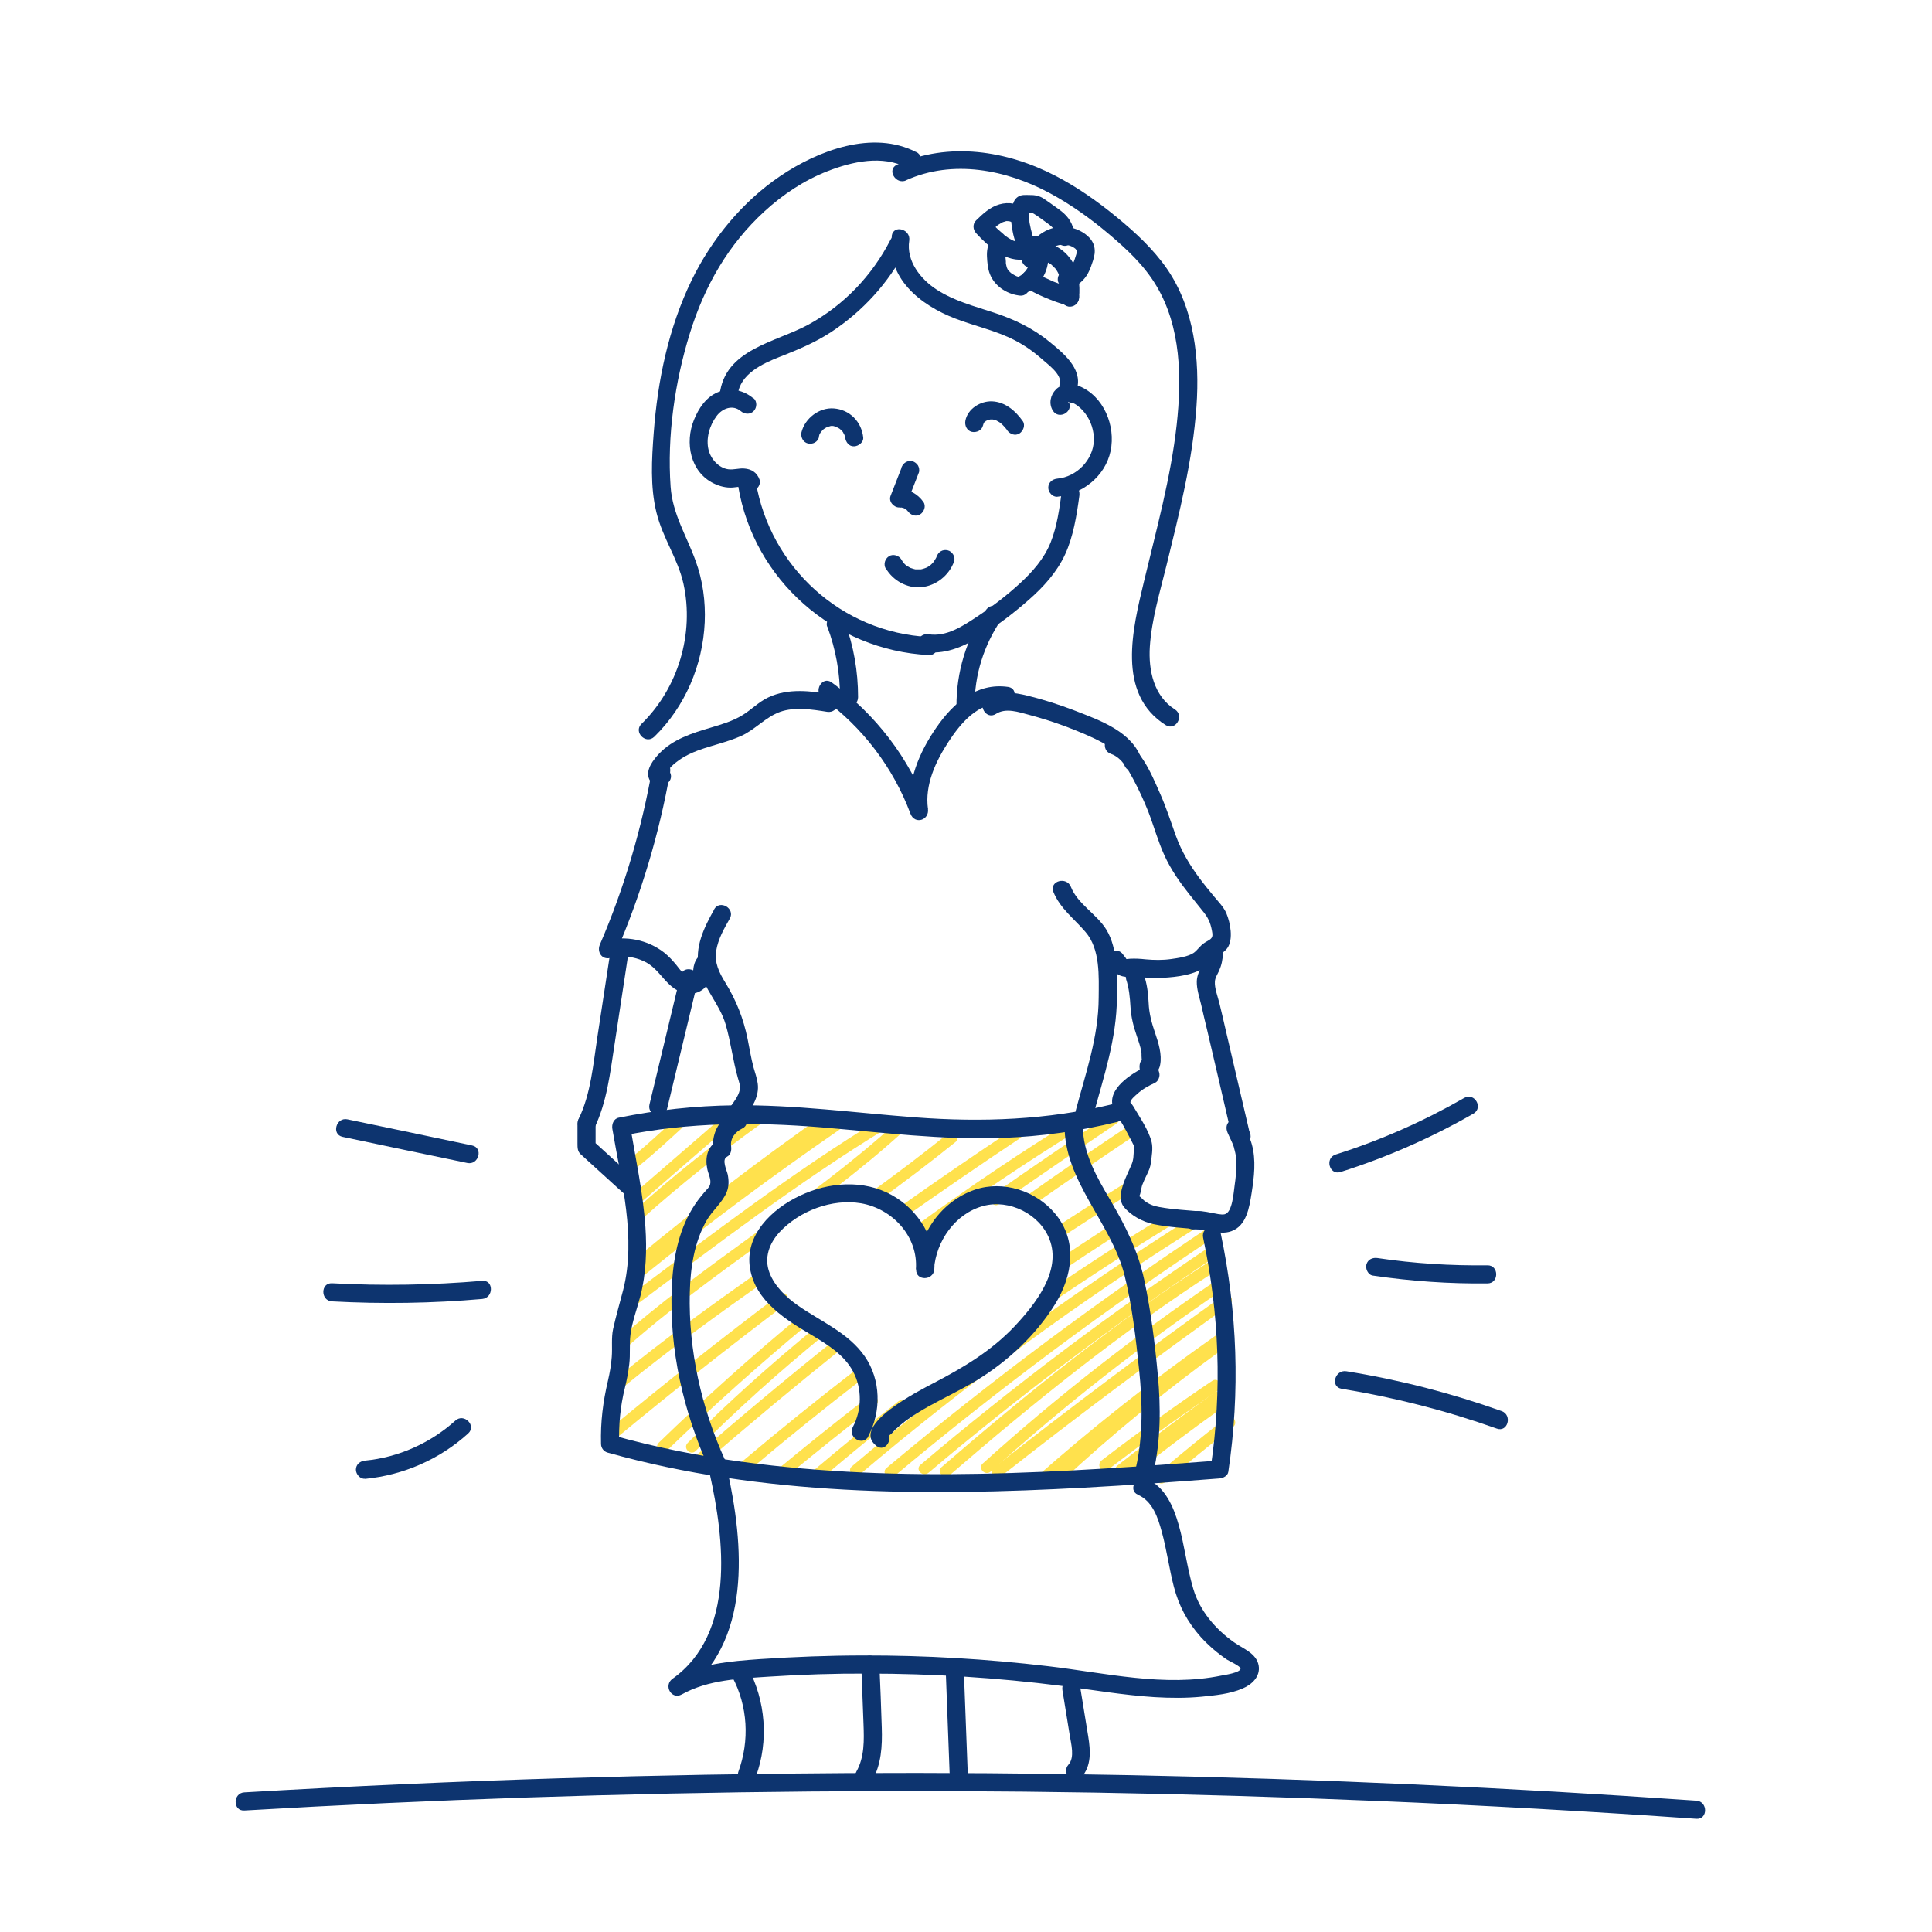 <?xml version="1.0" encoding="UTF-8"?>
<svg xmlns="http://www.w3.org/2000/svg" viewBox="0 0 128 128">
  <defs>
    <style>
      .cls-1 {
        fill: #ffe14d;
      }

      .cls-2 {
        fill: #0d346f;
      }
    </style>
  </defs>
  <g id="highlight">
    <path class="cls-1" d="M41.15,78.12c1.43-.98,2.7-2.17,3.98-3.34,.36-.33-.17-.85-.53-.53-1.23,1.12-2.45,2.28-3.82,3.22-.4,.27-.02,.92,.38,.65h0Z"></path>
    <path class="cls-1" d="M42.48,79.65c2.09-1.81,4.17-3.62,6.26-5.42,.37-.32-.17-.85-.53-.53-2.09,1.81-4.17,3.62-6.26,5.42-.37,.32,.17,.85,.53,.53h0Z"></path>
    <path class="cls-1" d="M42.58,80.72c2.53-2.26,5.18-4.37,7.94-6.34,.39-.28,.02-.93-.38-.65-2.81,2-5.52,4.16-8.09,6.46-.36,.32,.17,.85,.53,.53h0Z"></path>
    <path class="cls-1" d="M42.56,84c4.05-3.37,8.23-6.57,12.54-9.59,.39-.27,.02-.93-.38-.65-4.37,3.06-8.6,6.3-12.7,9.7-.37,.31,.16,.84,.53,.53h0Z"></path>
    <path class="cls-1" d="M42.69,84.48c4.18-3.38,8.5-6.59,12.93-9.64,.4-.27,.02-.92-.38-.65-4.49,3.08-8.85,6.34-13.08,9.75-.38,.3,.16,.83,.53,.53h0Z"></path>
    <path class="cls-1" d="M41.31,89.45c5.86-5.24,12.73-9.2,18.54-14.49,.36-.33-.17-.85-.53-.53-5.82,5.29-12.69,9.25-18.54,14.49-.36,.32,.17,.85,.53,.53h0Z"></path>
    <path class="cls-1" d="M58.1,79.63c1.77-1.29,3.52-2.61,5.23-3.99,.16-.13,.13-.4,0-.53-.15-.16-.37-.13-.53,0-1.66,1.34-3.36,2.62-5.08,3.87-.39,.28-.01,.93,.38,.65h0Z"></path>
    <path class="cls-1" d="M41.42,91.8c2.99-2.44,6.12-4.7,9.27-6.92,.39-.28,.02-.93-.38-.65-3.21,2.26-6.39,4.56-9.42,7.04-.37,.31,.16,.83,.53,.53h0Z"></path>
    <path class="cls-1" d="M59.99,80.61c2.5-1.76,5.02-3.49,7.56-5.18,.4-.27,.03-.92-.38-.65-2.55,1.69-5.07,3.42-7.56,5.18-.39,.28-.02,.93,.38,.65h0Z"></path>
    <path class="cls-1" d="M40.84,95.27c3.67-3.04,7.42-6,11.22-8.87,.38-.29,0-.94-.38-.65-3.86,2.91-7.65,5.91-11.37,8.99-.37,.31,.16,.84,.53,.53h0Z"></path>
    <path class="cls-1" d="M42.06,86.52c5.44-4.07,10.84-8.21,16.65-11.75,.41-.25,.04-.9-.38-.65-5.81,3.54-11.21,7.68-16.65,11.75-.38,.29,0,.94,.38,.65h0Z"></path>
    <path class="cls-1" d="M66.18,79.78c2.58-1.8,5.18-3.58,7.79-5.34,.4-.27,.02-.92-.38-.65-2.61,1.77-5.21,3.54-7.79,5.34-.39,.27-.02,.93,.38,.65h0Z"></path>
    <path class="cls-1" d="M46.09,96.13c2.68-2.7,5.52-5.23,8.46-7.64,.37-.31-.16-.83-.53-.53-2.94,2.41-5.78,4.94-8.46,7.64-.34,.34,.19,.87,.53,.53h0Z"></path>
    <path class="cls-1" d="M61.15,81.8c3.41-2.49,6.91-4.84,10.5-7.06,.41-.25,.03-.9-.38-.65-3.59,2.22-7.09,4.57-10.5,7.06-.39,.28-.01,.93,.38,.65h0Z"></path>
    <path class="cls-1" d="M44.18,96.11c2.99-2.9,6.1-5.68,9.3-8.34,.37-.31-.16-.84-.53-.53-3.21,2.66-6.31,5.44-9.3,8.34-.35,.34,.18,.87,.53,.53h0Z"></path>
    <path class="cls-1" d="M68.29,79.95c2.33-1.64,4.68-3.25,7.05-4.83,.4-.27,.03-.92-.38-.65-2.38,1.57-4.73,3.18-7.05,4.83-.39,.28-.02,.93,.38,.65h0Z"></path>
    <path class="cls-1" d="M46.67,96.94c2.98-2.59,6.01-5.11,9.09-7.58,.38-.3-.16-.83-.53-.53-3.08,2.46-6.11,4.99-9.09,7.58-.36,.32,.17,.85,.53,.53h0Z"></path>
    <path class="cls-1" d="M70.18,82.07c1.51-.99,3.04-1.97,4.57-2.93,.41-.25,.03-.9-.38-.65-1.54,.96-3.06,1.93-4.57,2.93-.4,.26-.03,.91,.38,.65h0Z"></path>
    <path class="cls-1" d="M49.7,97.36c2.45-2.07,4.95-4.08,7.49-6.04,.38-.29,0-.94-.38-.65-2.59,2-5.14,4.05-7.64,6.16-.37,.31,.16,.84,.53,.53h0Z"></path>
    <path class="cls-1" d="M70.32,84.22c1.1-.74,2.21-1.47,3.32-2.19,.4-.26,.03-.91-.38-.65-1.11,.72-2.22,1.45-3.32,2.19-.17,.11-.24,.33-.13,.51,.1,.17,.34,.25,.51,.13h0Z"></path>
    <path class="cls-1" d="M51.84,98.05c2.04-1.69,4.11-3.35,6.21-4.97,.16-.12,.13-.4,0-.53-.16-.16-.37-.12-.53,0-2.1,1.62-4.17,3.28-6.21,4.97-.37,.31,.16,.84,.53,.53h0Z"></path>
    <path class="cls-1" d="M69.48,86.44c2.73-1.87,5.5-3.66,8.32-5.39,.41-.25,.03-.9-.38-.65-2.82,1.72-5.6,3.52-8.32,5.39-.4,.27-.02,.92,.38,.65h0Z"></path>
    <path class="cls-1" d="M54.59,97.82c1.79-1.52,3.6-3,5.45-4.44,.16-.13,.13-.4,0-.53-.16-.16-.37-.12-.53,0-1.84,1.45-3.66,2.93-5.45,4.44-.37,.31,.16,.84,.53,.53h0Z"></path>
    <path class="cls-1" d="M56.97,97.68c7.09-6.01,14.59-11.5,22.46-16.44,.41-.26,.03-.91-.38-.65-7.92,4.98-15.47,10.51-22.61,16.56-.37,.31,.16,.84,.53,.53h0Z"></path>
    <path class="cls-1" d="M59.26,97.79c6.86-5.74,14.05-11.1,21.51-16.03,.4-.26,.03-.91-.38-.65-7.52,4.97-14.75,10.37-21.66,16.15-.37,.31,.16,.84,.53,.53h0Z"></path>
    <path class="cls-1" d="M61.51,97.58c6.08-5.14,12.44-9.94,19.06-14.36,.4-.27,.02-.92-.38-.65-6.67,4.46-13.08,9.29-19.21,14.48-.37,.31,.16,.84,.53,.53h0Z"></path>
    <path class="cls-1" d="M65.65,97.49c4.83-4.35,9.95-8.37,15.33-12.02,.4-.27,.02-.92-.38-.65-5.43,3.69-10.61,7.74-15.49,12.14-.36,.32,.17,.85,.53,.53h0Z"></path>
    <path class="cls-1" d="M66.37,97.77c4.94-3.88,9.97-7.65,15.08-11.31,.39-.28,.02-.93-.38-.65-5.16,3.69-10.24,7.51-15.23,11.43-.38,.3,.15,.83,.53,.53h0Z"></path>
    <path class="cls-1" d="M69.02,98.55c3.79-3.36,7.76-6.5,11.91-9.42,.39-.28,.02-.93-.38-.65-4.2,2.95-8.22,6.13-12.06,9.53-.36,.32,.17,.85,.53,.53h0Z"></path>
    <path class="cls-1" d="M70.37,98.1c3.34-3.09,6.86-5.98,10.55-8.65,.39-.28,.01-.93-.38-.65-3.74,2.71-7.31,5.63-10.7,8.77-.35,.33,.18,.86,.53,.53h0Z"></path>
    <path class="cls-1" d="M73.37,97.4c2.39-1.83,4.83-3.59,7.33-5.27,.4-.27,.02-.92-.38-.65-2.5,1.68-4.94,3.44-7.33,5.27-.38,.29,0,.94,.38,.65h0Z"></path>
    <path class="cls-1" d="M74.56,97.64c2.05-1.63,4.15-3.2,6.28-4.73,.39-.28,.01-.93-.38-.65-2.18,1.56-4.32,3.18-6.43,4.84-.38,.3,.16,.83,.53,.53h0Z"></path>
    <path class="cls-1" d="M75.02,97.75c2-1.59,4.05-3.13,6.14-4.61,.39-.28,.02-.93-.38-.65-2.14,1.51-4.24,3.09-6.29,4.72-.38,.3,.16,.83,.53,.53h0Z"></path>
    <path class="cls-1" d="M62.91,97.74c5.57-4.81,11.3-9.44,17.49-13.44,.4-.26,.03-.91-.38-.65-6.24,4.03-12.03,8.7-17.64,13.55-.37,.32,.17,.84,.53,.53h0Z"></path>
    <path class="cls-1" d="M77.2,98.19c1.48-1.26,2.99-2.49,4.53-3.69,.16-.12,.13-.4,0-.53-.16-.16-.37-.12-.53,0-1.54,1.2-3.05,2.43-4.53,3.69-.37,.31,.16,.84,.53,.53h0Z"></path>
  </g>
  <g id="outline">
    <g>
      <path class="cls-2" d="M16.19,119.95c12.5-.73,25.02-1.15,37.54-1.26,12.52-.11,25.04,.1,37.55,.63,7.04,.29,14.08,.69,21.11,1.18,.77,.05,.77-1.15,0-1.2-12.49-.87-25-1.44-37.52-1.69s-25.04-.18-37.56,.2c-7.04,.21-14.09,.53-21.12,.94-.77,.04-.77,1.25,0,1.2h0Z"></path>
      <path class="cls-2" d="M49.92,26.4c-.65-.56-1.55-.75-2.35-.42s-1.28,1.07-1.59,1.83c-.62,1.51-.26,3.46,1.31,4.22,.39,.19,.82,.3,1.25,.27,.18-.01,.36-.05,.55-.06,.03,0,.07,0,.1,0,.01,0,.13,0,.08,0-.06,0,.07,.05,.02,0-.07-.06-.08,0-.13-.15,.11,.3,.41,.51,.74,.42,.29-.08,.53-.43,.42-.74-.17-.47-.54-.7-1.02-.73-.35-.03-.7,.1-1.05,.05-.61-.08-1.14-.65-1.3-1.26-.2-.77,.06-1.65,.53-2.27,.38-.51,1.07-.77,1.6-.32,.25,.21,.61,.24,.85,0,.22-.22,.25-.64,0-.85h0Z"></path>
      <path class="cls-2" d="M48.91,32.22c1.03,6.21,6.35,10.86,12.62,11.18,.77,.04,.77-1.16,0-1.2-5.77-.29-10.52-4.63-11.46-10.3-.13-.76-1.28-.44-1.16,.32h0Z"></path>
      <path class="cls-2" d="M61.2,43.18c1.33,.21,2.53-.28,3.65-.97s2.28-1.56,3.31-2.47c.97-.85,1.87-1.84,2.41-3.02s.76-2.55,.94-3.87c.04-.32-.08-.64-.42-.74-.28-.08-.69,.1-.74,.42-.16,1.15-.31,2.32-.74,3.4s-1.2,1.95-2.05,2.73-1.81,1.52-2.79,2.17-2.07,1.38-3.25,1.19c-.76-.12-1.08,1.04-.32,1.16h0Z"></path>
      <path class="cls-2" d="M70.04,32.91c1.66-.15,3.19-1.36,3.54-3.03s-.46-3.64-2.08-4.3c-.51-.21-1.13-.19-1.54,.22-.37,.37-.49,.94-.21,1.4,.4,.66,1.43,.06,1.04-.61,.19,.32-.16,0,.03,.06,.1,.03,.23,.03,.35,.09,.28,.15,.53,.39,.72,.64,.39,.51,.6,1.16,.58,1.81-.04,1.28-1.15,2.41-2.42,2.52-.32,.03-.6,.25-.6,.6,0,.3,.28,.63,.6,.6h0Z"></path>
      <path class="cls-2" d="M54.25,28.95s.02-.08,.03-.12c0-.02,.01-.04,.02-.06,.02-.04,0-.03-.02,.05-.01-.03,.1-.17,.11-.2,.06-.09,.03,0,0,0,.01,0,.07-.08,.08-.09,.03-.03,.06-.06,.09-.09,.08-.08-.07,.04,0,0,.06-.04,.13-.09,.19-.12,.02,0,.04-.02,.06-.03,.04-.02,.02-.01-.05,.02,.02-.02,.09-.03,.12-.04,.03,0,.18-.06,.2-.05-.09,.01-.1,.01-.04,0h.04s.08,0,.12,0c.11,0-.09-.02-.02,0,.04,0,.08,.02,.12,.03,.03,0,.06,.02,.1,.03,.02,0,.04,.01,.06,.02,.04,.02,.03,0-.05-.02,.04,.04,.14,.07,.19,.11,.02,.01,.03,.02,.05,.03-.06-.05-.08-.06-.04-.03,.03,.02,.05,.04,.08,.07,.03,.03,.06,.06,.09,.09,.01,.01,.03,.03,.04,.05,.03,.03,.02,.02-.03-.04,.05,.03,.08,.12,.11,.17,0,.01,.06,.09,.06,.11-.03-.08-.04-.09-.02-.05,0,.02,.01,.04,.02,.06,.01,.04,.02,.08,.03,.12s.03,.17,0,0c.04,.31,.25,.62,.6,.6,.29-.01,.64-.27,.6-.6-.06-.5-.26-.95-.62-1.31s-.82-.56-1.32-.6c-.97-.08-1.92,.65-2.15,1.58-.07,.3,.1,.66,.42,.74s.66-.09,.74-.42h0Z"></path>
      <path class="cls-2" d="M65.13,28.19c0-.05,.04-.12,.05-.17-.04,.08-.05,.11-.03,.07,0-.02,.02-.03,.02-.05,0-.01,.04-.04,.04-.06-.06,.07-.07,.09-.04,.05,.01-.01,.02-.03,.03-.04,.02-.02,.04-.04,.06-.06,.06-.05,.06,0-.03,.02,.02,0,.05-.04,.07-.05,.03-.02,.05-.03,.08-.04,.02-.01,.12-.05,.03-.02s0,0,.03,0c.03,0,.06-.02,.09-.03s.06-.01,.09-.02c.12-.03-.14,0-.02,0,.06,0,.12,0,.18,0,.11,0-.11-.02-.03,0,.03,0,.07,.01,.1,.02,.04,.01,.17,.03,.19,.06-.02-.03-.11-.05-.01,0,.03,.02,.06,.03,.09,.05,.06,.03,.12,.07,.17,.11,.12,.08-.1-.08,0,0,.02,.02,.04,.04,.06,.05,.06,.05,.11,.11,.16,.16,.05,.05,.09,.1,.14,.16,.05,.07,.05,.03,0,0,.03,.02,.05,.07,.07,.1,.18,.26,.53,.4,.82,.22,.25-.16,.41-.55,.22-.82-.48-.68-1.16-1.27-2.03-1.31-.77-.03-1.62,.49-1.77,1.28-.06,.31,.09,.66,.42,.74,.3,.07,.68-.09,.74-.42h0Z"></path>
      <path class="cls-2" d="M58.68,37.64c.47,.82,1.43,1.36,2.38,1.26s1.81-.76,2.15-1.7c.11-.3-.12-.67-.42-.74-.34-.08-.62,.1-.74,.42-.05,.15,.04-.06,0,.02-.02,.04-.04,.07-.06,.11-.04,.07-.09,.14-.13,.21,.03-.04,.04-.05,0,0-.03,.03-.05,.06-.08,.09s-.06,.06-.09,.09c-.01,.01-.12,.1-.05,.05s-.06,.04-.06,.04c-.03,.02-.06,.04-.08,.05-.04,.03-.09,.05-.13,.07-.06,.03-.04,.02,0,0-.08,.03-.15,.06-.23,.08-.04,.01-.08,.02-.12,.03-.08,.02,.14,0-.01,0-.08,0-.15,0-.23,0-.04,0-.08,0-.13,0,.08,0,.05,0-.01,0-.08-.02-.16-.04-.24-.07-.03,0-.13-.06-.02,0-.03-.01-.06-.03-.09-.04-.08-.04-.14-.09-.22-.13-.09-.06,.03,.03-.02-.01-.03-.03-.06-.05-.09-.08-.06-.05-.1-.11-.15-.17-.04-.05,.04,.07-.01-.02-.03-.04-.05-.09-.08-.13-.16-.27-.55-.39-.82-.22s-.38,.53-.22,.82h0Z"></path>
      <path class="cls-2" d="M59.73,30.99l-.73,1.87c-.14,.37,.22,.77,.58,.76,.03,0,.12,.02,.15,0-.1-.02-.12-.02-.05,0,.02,0,.05,0,.07,.01,.05,.01,.09,.03,.14,.04,.11,.03-.13-.06,0,0,.04,.02,.07,.04,.11,.06,.02,.01,.04,.03,.06,.04-.07-.06-.08-.07-.04-.03,.04,.03,.07,.07,.1,.1,.02,.02,.03,.04,.05,.05-.06-.07-.07-.09-.03-.03,.18,.26,.53,.4,.82,.22,.26-.16,.41-.55,.22-.82-.37-.53-.95-.86-1.61-.85l.58,.76,.73-1.87c.05-.14,.01-.34-.06-.46s-.22-.24-.36-.28c-.34-.08-.62,.11-.74,.42h0Z"></path>
      <path class="cls-2" d="M58.98,15.92c-1.21,2.35-3.08,4.3-5.39,5.57-2.18,1.2-5.58,1.63-5.91,4.66-.09,.77,1.12,.76,1.2,0,.15-1.37,1.64-2.06,2.76-2.5,1.2-.47,2.36-.95,3.44-1.66,2.08-1.37,3.8-3.26,4.94-5.47,.35-.69-.68-1.29-1.04-.61h0Z"></path>
      <path class="cls-2" d="M59.09,15.62c-.42,2.78,1.88,4.6,4.21,5.49,1.3,.5,2.68,.79,3.92,1.43,.66,.34,1.26,.76,1.82,1.26,.37,.33,1.32,1.01,1.17,1.58-.19,.75,.97,1.07,1.16,.32,.33-1.31-.96-2.34-1.86-3.07-1.1-.9-2.33-1.48-3.67-1.92s-2.62-.77-3.78-1.52c-1.07-.69-2.03-1.9-1.82-3.25,.11-.76-1.04-1.08-1.16-.32h0Z"></path>
      <path class="cls-2" d="M60.71,10.08c-2.89-1.49-6.51-.11-9.01,1.58s-4.54,4.16-5.88,6.91c-1.53,3.16-2.25,6.63-2.51,10.11-.13,1.74-.24,3.56,.18,5.27s1.42,3.06,1.79,4.72c.73,3.31-.35,6.92-2.78,9.29-.55,.54,.29,1.39,.85,.85,2.04-1.99,3.21-4.74,3.34-7.58,.06-1.38-.13-2.79-.61-4.09-.6-1.66-1.52-3.08-1.65-4.89-.24-3.35,.28-6.95,1.27-10.15s2.57-5.91,4.94-8.09c1.22-1.12,2.64-2.07,4.19-2.67,1.64-.64,3.62-1.08,5.27-.23,.69,.35,1.29-.68,.61-1.04h0Z"></path>
      <path class="cls-2" d="M60.04,11.94c3.08-1.39,6.62-.7,9.5,.85,1.41,.76,2.71,1.69,3.93,2.72s2.34,2.08,3.14,3.42c1.64,2.74,1.69,6.11,1.35,9.2-.39,3.53-1.35,6.96-2.17,10.4-.74,3.1-1.85,7.43,1.44,9.51,.66,.41,1.26-.62,.61-1.04-1.41-.89-1.76-2.61-1.66-4.16,.12-1.81,.67-3.62,1.1-5.37,.85-3.47,1.74-6.97,1.99-10.55,.22-3.12-.14-6.48-1.96-9.12-.91-1.31-2.09-2.4-3.32-3.41s-2.59-1.98-4.04-2.73c-3.25-1.69-7.09-2.29-10.52-.75-.7,.32-.09,1.35,.61,1.04h0Z"></path>
      <path class="cls-2" d="M54.81,41.51c.56,1.5,.85,3.08,.84,4.68,0,.77,1.2,.77,1.2,0,0-1.7-.29-3.4-.89-5-.11-.3-.41-.51-.74-.42-.29,.08-.53,.43-.42,.74h0Z"></path>
      <path class="cls-2" d="M65.31,40.43c-1.28,1.87-1.96,4.12-1.94,6.38,0,.77,1.21,.77,1.2,0-.02-2.07,.61-4.07,1.78-5.78,.18-.27,.05-.67-.22-.82-.3-.17-.64-.05-.82,.22h0Z"></path>
      <path class="cls-2" d="M54.49,46.25c2.64,1.91,4.69,4.6,5.83,7.66,.28,.74,1.26,.44,1.16-.32-.22-1.59,.51-3.14,1.35-4.43,.79-1.21,2-2.72,3.64-2.49,.76,.11,1.08-1.05,.32-1.16-2.1-.3-3.64,1.08-4.76,2.7s-1.99,3.61-1.7,5.7l1.16-.32c-1.26-3.37-3.47-6.27-6.39-8.38-.63-.45-1.23,.59-.61,1.04h0Z"></path>
      <path class="cls-2" d="M55.14,46.01c-1.41-.23-2.91-.44-4.25,.2-.63,.3-1.11,.81-1.7,1.17-.65,.4-1.38,.61-2.11,.83-1.22,.36-2.51,.77-3.41,1.72-.37,.39-.88,1.03-.69,1.61s.89,.71,1.3,.3c.55-.55-.3-1.4-.85-.85l-.06,.06,.42-.18,.19,.08,.18,.42c-.02-.39,.59-.84,.87-1.04,.37-.26,.79-.45,1.21-.61,.95-.35,1.94-.55,2.86-.96s1.63-1.26,2.59-1.6,2.11-.16,3.11,0c.76,.12,1.08-1.03,.32-1.16h0Z"></path>
      <path class="cls-2" d="M65.98,47.3c.66-.43,1.51-.12,2.2,.06,.86,.23,1.71,.5,2.55,.82,.78,.3,1.57,.62,2.31,1.02,.62,.34,1.23,.78,1.45,1.48s1.39,.42,1.16-.32c-.6-1.88-2.77-2.63-4.44-3.28-1.02-.39-2.06-.73-3.13-.99-.9-.22-1.89-.37-2.71,.17-.65,.42-.04,1.46,.61,1.04h0Z"></path>
      <path class="cls-2" d="M43.23,50.83c-.7,4.04-1.87,8-3.49,11.76-.2,.47,.13,1.01,.68,.88,.78-.19,1.59-.11,2.31,.25,.78,.39,1.13,1.11,1.78,1.65,.5,.41,1.2,.62,1.81,.33,.28-.13,.49-.34,.62-.62,.12-.25,.08-.76,.28-.93,.59-.5-.26-1.35-.85-.85-.23,.19-.35,.44-.41,.73s.02,.59-.33,.59-.64-.47-.83-.7c-.25-.3-.5-.57-.8-.81-1.11-.86-2.54-1.13-3.9-.8l.68,.88c1.67-3.87,2.89-7.9,3.62-12.05,.13-.76-1.02-1.08-1.16-.32h0Z"></path>
      <path class="cls-2" d="M73.4,63.84c.31,.5,.67,.88,1.29,.88,.79,0,1.59,.1,2.38,.06,.9-.05,2.11-.19,2.84-.77,.23-.18,.35-.41,.6-.57,.28-.18,.6-.35,.8-.62,.42-.58,.2-1.7-.06-2.31-.17-.41-.54-.78-.82-1.12-.33-.4-.66-.8-.97-1.22-.64-.86-1.18-1.77-1.55-2.78-.34-.94-.64-1.89-1.05-2.81-.62-1.4-1.35-3.25-2.93-3.79-.73-.25-1.05,.91-.32,1.16s1.14,1.07,1.47,1.67c.37,.69,.71,1.43,1,2.16,.37,.96,.64,1.96,1.07,2.9s1,1.75,1.63,2.55c.33,.42,.67,.83,1,1.25s.46,.81,.54,1.34c.06,.41-.22,.44-.54,.66-.27,.18-.43,.45-.68,.64-.36,.26-1.08,.36-1.51,.42-.56,.08-1.12,.07-1.68,.02-.36-.04-.69-.06-1.05-.04-.07,0-.22,.03-.26,.02,.09,.03-.13-.2-.18-.28-.41-.65-1.45-.05-1.04,.61h0Z"></path>
      <path class="cls-2" d="M47.32,60.25c-.67,1.19-1.33,2.52-1,3.92,.31,1.33,1.36,2.36,1.75,3.68,.35,1.18,.48,2.4,.82,3.58,.07,.25,.18,.51,.12,.78-.09,.44-.45,.87-.7,1.23-.44,.64,.6,1.24,1.04,.61,.47-.68,.97-1.41,.85-2.27-.05-.36-.17-.69-.27-1.04-.17-.63-.27-1.27-.4-1.91-.28-1.37-.75-2.55-1.48-3.74-.4-.65-.73-1.31-.6-2.1s.52-1.46,.9-2.13-.66-1.28-1.04-.61h0Z"></path>
      <path class="cls-2" d="M69.78,59.07c.44,1.11,1.39,1.8,2.14,2.68,.98,1.14,.88,2.93,.87,4.35-.01,2.61-.86,4.99-1.52,7.48-.2,.75,.96,1.07,1.16,.32,.7-2.6,1.55-5.08,1.57-7.8,0-1.43,.07-3.23-.69-4.49-.63-1.04-1.91-1.71-2.36-2.85-.28-.71-1.44-.4-1.16,.32h0Z"></path>
      <path class="cls-2" d="M40.48,62.79c-.3,1.97-.6,3.93-.9,5.9-.28,1.82-.43,3.76-1.24,5.44-.33,.69,.7,1.3,1.04,.61,.83-1.73,1.04-3.63,1.33-5.51,.31-2.04,.62-4.08,.93-6.12,.11-.76-1.04-1.08-1.16-.32h0Z"></path>
      <path class="cls-2" d="M45.08,64.64c-.68,2.84-1.37,5.68-2.05,8.53-.18,.75,.98,1.07,1.16,.32,.68-2.84,1.37-5.68,2.05-8.53,.18-.75-.98-1.07-1.16-.32h0Z"></path>
      <path class="cls-2" d="M38.26,74.43v1.33c0,.27,0,.52,.21,.71,.19,.18,.39,.35,.58,.53l1.88,1.71c.16,.15,.32,.29,.49,.44,.24,.22,.61,.24,.85,0,.22-.22,.24-.63,0-.85-.87-.8-1.75-1.59-2.62-2.39-.12-.11-.25-.22-.37-.34l.18,.42v-1.58c0-.32-.27-.6-.59-.6s-.6,.27-.6,.6h0Z"></path>
      <path class="cls-2" d="M74.6,64.85c.21,.64,.26,1.23,.3,1.89s.2,1.28,.42,1.91c.12,.34,.23,.68,.3,1.03,.02,.09-.01,.51,.05,.57-.02,.13,0,.12,.08-.02,.1-.1,.12-.13,.06-.09-.49,.16-.28,.9-.19,1.22l.28-.68c-.91,.42-2.59,1.47-2.15,2.7,.15,.43,.48,.84,.7,1.24,.16,.3,.32,.6,.48,.9,.06,.12,.12,.24,.18,.36,.03,.07,.03,.09,.02,.03-.02-.12-.01,.2-.01,.23,0,.17-.02,.35-.03,.52-.03,.37-.18,.61-.33,.96-.27,.61-.8,1.71-.31,2.33,.46,.57,1.25,1,1.96,1.15,1.05,.22,2.16,.26,3.22,.37,.77,.08,.76-1.12,0-1.2-.93-.09-1.89-.13-2.82-.3-.39-.07-.71-.19-1.02-.44-.1-.08-.23-.26-.36-.3-.14-.12-.14-.07,.02,.16l.02-.14c.11-.13,.14-.57,.21-.75,.09-.23,.19-.45,.3-.67,.14-.29,.23-.49,.27-.8,.05-.42,.15-.94,.05-1.36-.2-.81-.8-1.66-1.22-2.38-.01-.02-.19-.27-.19-.25,0-.19,.33-.45,.46-.57,.35-.32,.74-.53,1.17-.73,.23-.11,.35-.44,.28-.68-.03-.09-.05-.17-.07-.26-.04-.23-.13-.11-.27,.37,.06,0,.13-.08,.16-.12,.13-.16,.2-.29,.24-.49,.14-.69-.11-1.48-.33-2.12s-.4-1.28-.43-2c-.03-.66-.11-1.28-.33-1.91-.24-.73-1.4-.42-1.16,.32h0Z"></path>
      <path class="cls-2" d="M79.82,63.17c-.02,.67-.51,1.18-.53,1.85-.01,.52,.17,1.04,.29,1.54,.13,.57,.26,1.13,.4,1.7,.54,2.31,1.08,4.61,1.61,6.92,.18,.75,1.33,.43,1.16-.32-.52-2.23-1.04-4.46-1.56-6.69-.13-.57-.26-1.13-.4-1.7-.11-.45-.33-.99-.3-1.45,.02-.25,.17-.47,.27-.69,.17-.38,.25-.75,.26-1.16,.02-.77-1.18-.77-1.2,0h0Z"></path>
      <path class="cls-2" d="M73.69,73.16c-4.29,1.04-8.64,1.2-13.02,.87-4.01-.3-8.01-.85-12.04-.8-2.57,.03-5.12,.31-7.64,.82-.34,.07-.47,.44-.42,.74,.58,3.47,1.61,7.2,.71,10.7-.22,.85-.47,1.7-.66,2.56-.13,.6-.04,1.25-.09,1.86-.04,.53-.13,1.04-.25,1.56-.33,1.4-.5,2.74-.46,4.19,0,.27,.18,.51,.44,.58,10.24,2.87,21.05,2.89,31.59,2.32,2.99-.16,5.97-.38,8.95-.61,.24-.02,.54-.17,.58-.44,.79-5.32,.6-10.57-.51-15.83-.16-.76-1.32-.44-1.16,.32,1.07,5.04,1.26,10.1,.51,15.2l.58-.44c-10.49,.8-21.14,1.52-31.62,.09-2.9-.39-5.78-.97-8.6-1.76l.44,.58c-.03-1.28,.07-2.47,.38-3.72,.13-.52,.23-1.04,.29-1.57,.08-.65,0-1.33,.08-1.96,.11-.85,.44-1.72,.66-2.56,.38-1.49,.43-3.05,.33-4.57-.16-2.29-.65-4.54-1.03-6.8l-.42,.74c4.34-.88,8.71-.9,13.11-.54,4,.33,7.99,.85,12.02,.7,2.56-.1,5.09-.45,7.58-1.06,.75-.18,.43-1.34-.32-1.16h0Z"></path>
      <path class="cls-2" d="M47.02,97.63c.97,4.35,1.73,10.61-2.46,13.59-.62,.44-.08,1.42,.61,1.04,1.76-.98,3.84-1.05,5.81-1.18,2.16-.14,4.33-.21,6.49-.2,4.29,0,8.58,.27,12.83,.81,2.06,.26,4.12,.62,6.2,.75,1.04,.06,2.08,.07,3.12-.03,.89-.09,1.87-.18,2.7-.54,.62-.26,1.19-.79,1.07-1.52-.14-.82-1.04-1.12-1.64-1.55-1.23-.87-2.26-2.08-2.69-3.53s-.57-2.85-.97-4.25c-.34-1.19-.89-2.49-2.09-3.03-.7-.31-1.31,.72-.61,1.04,.97,.43,1.32,1.5,1.58,2.45,.33,1.2,.49,2.44,.8,3.64,.33,1.27,.9,2.34,1.78,3.33,.52,.57,1.11,1.08,1.75,1.51,.12,.08,.9,.43,.89,.59,0,.27-1.1,.43-1.26,.46-3.78,.78-7.73-.18-11.49-.62-4.06-.48-8.14-.72-12.23-.71-2.29,0-4.57,.09-6.86,.24-2,.14-4.02,.31-5.8,1.3l.61,1.04c4.71-3.36,4.12-9.97,3.01-14.95-.17-.75-1.33-.43-1.16,.32h0Z"></path>
      <path class="cls-2" d="M48.51,111.09c1.04,1.94,1.16,4.24,.41,6.29-.11,.3,.13,.66,.42,.74,.33,.09,.63-.11,.74-.42,.86-2.35,.65-5.02-.53-7.22-.36-.68-1.4-.08-1.04,.61h0Z"></path>
      <path class="cls-2" d="M57.06,110.27c.05,1.32,.1,2.63,.15,3.95,.04,1.07,.07,2.19-.47,3.15-.38,.67,.66,1.28,1.04,.61,.61-1.07,.68-2.3,.64-3.51-.04-1.4-.1-2.8-.16-4.2-.03-.77-1.23-.77-1.2,0h0Z"></path>
      <path class="cls-2" d="M70.39,111.99l.48,2.96c.09,.58,.35,1.48-.08,1.96-.51,.57,.33,1.43,.85,.85,.68-.76,.61-1.76,.46-2.7-.18-1.13-.37-2.25-.55-3.38-.05-.32-.45-.5-.74-.42-.34,.09-.47,.42-.42,.74h0Z"></path>
      <path class="cls-2" d="M62.66,110.75c.09,2.38,.18,4.75,.27,7.13,.03,.77,1.23,.77,1.2,0-.09-2.38-.18-4.75-.27-7.13-.03-.77-1.23-.77-1.2,0h0Z"></path>
      <path class="cls-2" d="M82.28,75.89c.77,0,.77-1.2,0-1.2s-.77,1.2,0,1.2h0Z"></path>
      <path class="cls-2" d="M57.52,95.16c.88-1.65,.85-3.74-.23-5.3s-2.9-2.3-4.43-3.37c-.77-.54-1.54-1.27-1.88-2.17-.37-.98-.02-1.94,.67-2.69,1.32-1.41,3.47-2.23,5.39-1.91,2.09,.36,3.8,2.2,3.64,4.38h1.2c.13-1.87,1.41-3.7,3.26-4.2,1.72-.47,3.74,.53,4.39,2.2,.82,2.11-.96,4.33-2.31,5.77-1.55,1.64-3.4,2.74-5.38,3.77-.89,.47-5.54,2.8-3.77,4.16,.61,.47,1.21-.57,.61-1.04l-.08-.06,.28,.36c.05,.2-.04,.08,.1-.01,.13-.08,.24-.25,.35-.35,.23-.21,.47-.41,.72-.6,.48-.35,1-.66,1.52-.95,1.03-.57,2.1-1.07,3.11-1.68,2.05-1.25,3.92-2.98,5.2-5.03,1.19-1.9,1.54-4.24,.01-6.05-1.26-1.5-3.43-2.2-5.3-1.57-2.25,.77-3.73,2.95-3.89,5.28-.05,.77,1.14,.77,1.2,0,.15-2.02-1.06-3.95-2.81-4.92-1.88-1.05-4.19-.86-6.08,.03s-3.68,2.62-3.32,4.82,2.41,3.43,4.15,4.46c1.03,.62,2.1,1.29,2.68,2.38,.61,1.14,.58,2.55-.02,3.68-.36,.68,.67,1.29,1.04,.61h0Z"></path>
      <g>
        <path class="cls-2" d="M67.85,16.36s0,.01-.01,.02l.09-.12s-.01,.01-.02,.02l.12-.09s-.02,.01-.03,.02l.14-.06s-.03,0-.04,.01l.16-.02s-.03,0-.04,0l.16,.02s-.04,0-.05-.01l.14,.06s-.04-.02-.06-.03l.12,.09s-.03-.03-.04-.04l.09,.12s-.02-.03-.02-.04l.06,.14s-.01-.03-.01-.05l.02,.16s0-.04,0-.06l-.02,.16s.01-.05,.02-.07l-.06,.14s.02-.04,.04-.06l-.09,.12s.05-.05,.07-.07l-.12,.09s.07-.04,.1-.06l-.14,.06s.08-.03,.12-.03l-.16,.02s.09,0,.14,0l-.16-.02s.08,.02,.12,.03l-.14-.06s.07,.03,.1,.06l-.12-.09s.05,.04,.07,.07l-.09-.12s.03,.04,.04,.07l-.06-.14s.02,.05,.02,.08l-.02-.16s0,.06,0,.09l.02-.16s-.02,.07-.03,.11l.06-.14s-.04,.07-.06,.11l.09-.12s-.06,.07-.1,.1l.12-.09c-.07,.05-.14,.09-.22,.12l.14-.06c-.06,.03-.12,.05-.19,.07-.15,.05-.28,.14-.36,.28-.04,.07-.07,.14-.07,.22-.02,.08-.01,.16,.01,.24,.05,.15,.14,.29,.28,.36s.31,.11,.46,.06,.32-.11,.46-.2c.18-.1,.33-.25,.44-.42,.03-.04,.04-.09,.06-.13s.04-.09,.05-.14c.04-.16,.04-.29,0-.45s-.14-.36-.27-.47c-.14-.12-.3-.22-.49-.25s-.38-.04-.56,.02c-.09,.03-.18,.07-.26,.12-.13,.09-.21,.17-.31,.31-.13,.19-.18,.47-.1,.68,.04,.13,.11,.26,.22,.35s.22,.16,.36,.2,.28,.04,.42,0c.19-.05,.32-.17,.43-.33,.04-.07,.07-.14,.07-.22,.02-.08,.01-.16-.01-.24-.04-.14-.15-.29-.28-.36-.14-.07-.31-.11-.46-.06l-.14,.06c-.09,.05-.16,.13-.22,.22h0Z"></path>
        <path class="cls-2" d="M67.72,16.02s-.09,.02-.09,.02c0,0,.13,0,.02,0-.06,0-.12,0-.18,0-.1,0,.02,0,.02,0,0,0-.08-.02-.09-.02-.06-.01-.12-.03-.18-.05-.03,0-.06-.02-.09-.03-.08-.03-.01,.01,.01,0-.04,0-.13-.07-.17-.08-.12-.06-.23-.14-.34-.22-.03-.02-.05-.04-.08-.06-.01,0-.09-.07-.03-.03s-.02-.02-.03-.03c-.02-.02-.05-.04-.07-.06-.1-.09-.21-.18-.31-.27-.21-.19-.4-.39-.59-.59v.85c.17-.16,.34-.32,.51-.47,.05-.04,.05-.04-.01,0,.02-.02,.05-.04,.07-.05,.05-.04,.1-.07,.15-.1s.11-.06,.16-.09c.11-.06-.1,.03,.04-.02,.04-.02,.09-.03,.13-.04,.03,0,.05-.01,.08-.02,.07-.01,.05-.01-.04,0,0-.03,.27,0,.3,0,.05,0,.03,0-.06,0,.03,0,.05,.01,.08,.02,.03,0,.05,.01,.08,.02,.06,.02,.05,.02-.03-.02,0,0,.13,.07,.14,.07,.05,.04,.04,.03-.03-.02,.02,.02,.04,.04,.06,.05,.22,.22,.63,.24,.85,0s.24-.61,0-.85c-.47-.46-1.17-.57-1.79-.39s-1.09,.62-1.54,1.06c-.24,.23-.22,.61,0,.85,.43,.47,.91,.92,1.44,1.27,.57,.38,1.24,.59,1.92,.44,.31-.07,.51-.44,.42-.74-.1-.32-.41-.49-.74-.42h0Z"></path>
        <path class="cls-2" d="M68.44,15.72c-.05-.04-.05-.03,.03,.02-.04-.05-.04-.04,.02,.03,0-.03-.05-.08-.06-.1-.06-.1,.04,.12-.01-.03-.02-.05-.03-.09-.04-.14-.06-.21-.11-.42-.15-.64-.01-.06-.03-.12-.03-.17,0,.15,0-.02,0-.04-.01-.12-.02-.23-.01-.35,0-.05,0-.1,0-.15,0-.07,0-.06,0,.01,0-.03,.01-.06,.02-.1,.01-.05,.02-.1,.04-.14,0-.03,.02-.06,.03-.09-.01,.05-.04,.09-.07,.13l-.26,.15c-.07,.02-.09,0,0,.01,.03,0,.07,0,.1,0,.08,0,.16,0,.23,0,.03,0,.07,0,.1,0,.14,0-.05-.03,.02,0,.01,0,.12,.04,.05,.01-.08-.03,.05,.03,.06,.04,.28,.17,.54,.38,.8,.56,.05,.04,.1,.07,.15,.11,0,0,.12,.09,.05,.04-.06-.05,.02,.02,.03,.02,.11,.09,.2,.18,.29,.28,.05,.05-.06-.09,0,0,.02,.03,.03,.05,.05,.08,0,.01,.07,.13,.03,.05-.03-.07,0,.02,.01,.04,.01,.04,.02,.08,.03,.12,.02,.1,0-.02,0-.02,.02,.01,0,.21,0,.24-.03,.31,.3,.61,.6,.6,.35-.02,.57-.26,.6-.6,.06-.59-.23-1.16-.66-1.55-.21-.19-.44-.35-.67-.51s-.44-.32-.67-.47c-.29-.19-.61-.25-.95-.24-.13,0-.25-.01-.38,0-.27,.01-.51,.16-.63,.4-.27,.56-.24,1.18-.14,1.78s.24,1.29,.79,1.65c.26,.17,.67,.06,.82-.22,.16-.3,.07-.64-.22-.82h0Z"></path>
        <path class="cls-2" d="M69.32,16.81s.04-.05,.05-.08c-.05,.06-.05,.06,0,0,.03-.03,.06-.07,.1-.11,.04-.05,.1-.08,.14-.13-.09,.09,0,0,.03-.02,.09-.06,.19-.11,.29-.16-.13,.07,.05-.02,.08-.03,.05-.01,.09-.03,.14-.04,.03,0,.24-.03,.1-.02,.05,0,.11,0,.16,0,.07,0,.14,0,.21,0,.13,0-.09-.03,.05,0,.12,.03,.24,.06,.35,.11-.12-.05,.05,.03,.07,.04,.05,.03,.09,.06,.14,.09-.12-.07,0,0,.02,.02,.03,.03,.13,.18,.06,.05,.02,.03,.06,.08,.07,.12-.03-.08-.04-.08-.02-.02,.01,.07,.01,.06,0-.03,0,.06,0,.07,0,.03,0-.04,0-.04,0,.03-.02,.07-.04,.14-.06,.21-.04,.12-.08,.25-.12,.37,0,0-.07,.18-.02,.06-.03,.07-.06,.13-.1,.2-.03,.05-.06,.09-.09,.14-.04,.05-.04,.05,0,0-.02,.02-.04,.05-.06,.07-.03,.04-.07,.07-.1,.1-.05,.04-.05,.04,0,0-.02,.01-.04,.03-.06,.04-.04,.02-.18,.07-.05,.03-.06,.02-.12,.03-.18,.04-.31,.05-.51,.45-.42,.74,.11,.34,.41,.47,.74,.42,.54-.09,1-.52,1.25-.99,.14-.26,.23-.53,.32-.81,.1-.31,.16-.61,.09-.93-.13-.58-.67-.96-1.18-1.16s-1.11-.22-1.63-.06c-.59,.18-1.08,.56-1.43,1.07-.18,.26-.06,.68,.22,.82,.3,.16,.63,.06,.82-.22h0Z"></path>
        <path class="cls-2" d="M68.97,17.28s.08,0,.11,0c.07,0-.12-.03,0,0,.07,.02,.14,.03,.22,.06,0,0,.08,.03,.08,.03-.07-.03-.08-.03-.04-.02,.01,0,.03,.01,.04,.02,.07,.03,.13,.07,.2,.11,.02,.01,.09,.05,.09,.06,0-.02-.08-.07-.01,0,.06,.05,.11,.1,.17,.16,.03,.03,.05,.06,.08,.08,.05,.05,.06,.05,0,0,.05,.05,.09,.13,.13,.19,.04,.06,.07,.13,.1,.2,.03,.06-.03-.08,.01,.02,.01,.04,.03,.08,.04,.12,.05,.16,.09,.32,.12,.48s0-.07,0,.02c0,.04,0,.09,.01,.13,0,.09,0,.17,0,.26,0,.17,0,.35-.03,.52-.03,.31,.3,.61,.6,.6,.35-.02,.57-.26,.6-.6,.08-.83-.02-1.73-.48-2.44s-1.2-1.19-2.04-1.21c-.31,0-.61,.28-.6,.6s.26,.59,.6,.6h0Z"></path>
        <path class="cls-2" d="M67.75,18.81c.14,.28,.47,.41,.73,.55,.23,.12,.46,.23,.7,.33,.51,.22,1.03,.41,1.56,.56,.3,.09,.67-.1,.74-.42s-.1-.65-.42-.74c-.23-.07-.46-.14-.69-.22-.11-.04-.21-.08-.32-.12-.05-.02-.09-.04-.14-.05-.02,0-.22-.09-.08-.03-.21-.09-.41-.18-.62-.28-.1-.05-.2-.1-.3-.16-.06-.03-.11-.06-.17-.09-.03-.01-.05-.03-.08-.04,.04,.03,.08,.07,.11,.11-.14-.28-.56-.38-.82-.22-.29,.18-.37,.52-.22,.82h0Z"></path>
        <path class="cls-2" d="M65.73,15.84c-.14,.18-.26,.37-.3,.59-.04,.19-.05,.39-.04,.58,.02,.38,.05,.78,.19,1.14,.3,.78,1.07,1.3,1.88,1.42,.17,.03,.31,.03,.46-.06,.12-.07,.24-.22,.28-.36,.07-.29-.09-.69-.42-.74-.14-.02-.27-.05-.4-.1-.02,0-.14-.06-.06-.02,.07,.03-.02-.01-.03-.02-.06-.03-.12-.06-.18-.1-.03-.02-.06-.04-.1-.06-.01,0-.09-.07-.03-.02,.07,.05-.03-.03-.04-.04-.02-.02-.04-.04-.06-.06-.03-.03-.05-.06-.08-.08-.05-.06,.07,.11,0,0-.02-.03-.03-.05-.05-.08,0-.02-.06-.14-.03-.05,.03,.07,0-.02-.01-.04-.01-.04-.02-.07-.03-.11-.02-.07-.03-.14-.04-.21,0-.02-.02-.12,0-.04,.02,.09,0-.04,0-.06,0-.07-.01-.14-.02-.21-.01-.13-.02-.25,0-.38,0-.02,0-.12,0-.02s.01-.02,.01-.04c.01-.08,0,.01-.02,.03,0,0,.11-.17,0-.02,.1-.13,.18-.25,.18-.42,0-.15-.07-.32-.18-.42-.22-.2-.64-.26-.85,0h0Z"></path>
        <path class="cls-2" d="M67.94,19.42c.93-.39,1.55-1.43,1.51-2.43-.01-.31-.27-.61-.6-.6-.31,.01-.61,.26-.6,.6,0,.11,0,.22-.01,.34l.02-.16c-.03,.18-.07,.35-.14,.51l.06-.14c-.07,.16-.16,.32-.27,.46l.09-.12c-.1,.13-.22,.25-.35,.36l.12-.09c-.13,.1-.28,.19-.43,.25-.13,.05-.24,.23-.28,.36-.04,.14-.02,.33,.06,.46s.21,.24,.36,.28l.16,.02c.11,0,.21-.03,.3-.08h0Z"></path>
      </g>
      <path class="cls-2" d="M79.06,81.45c.84-.09,1.69,.42,2.52,.12,1.01-.36,1.19-1.58,1.34-2.51,.17-1.08,.31-2.2,.01-3.27-.13-.46-.37-.91-.56-1.35-.13-.3-.56-.37-.82-.22-.31,.18-.35,.52-.22,.82,.14,.33,.32,.65,.43,.99-.04-.12,.03,.17,.04,.18,.03,.11,.05,.21,.07,.32,.03,.2,.04,.4,.04,.6,0,.46-.04,.93-.11,1.39s-.14,1.82-.67,1.93c-.21,.05-.6-.05-.87-.1-.4-.08-.8-.15-1.2-.1-.32,.03-.6,.25-.6,.6,0,.3,.28,.63,.6,.6h0Z"></path>
      <path class="cls-2" d="M48.54,73.73c-.99,.47-1.43,1.5-1.28,2.55l.28-.68c-.7,.35-.83,1.15-.68,1.85,.06,.31,.27,.69,.19,1.01-.05,.21-.27,.39-.4,.55-.29,.34-.55,.68-.78,1.06-.94,1.55-1.28,3.4-1.36,5.19-.19,4.14,.78,8.33,2.49,12.09,.32,.7,1.35,.09,1.04-.61-1.57-3.45-2.43-7.29-2.34-11.08,.04-1.65,.29-3.36,1.12-4.81,.38-.66,1.05-1.18,1.33-1.88,.15-.38,.14-.77,.06-1.17-.06-.26-.41-.98-.05-1.16,.26-.13,.31-.42,.28-.68-.08-.53,.27-.97,.73-1.19,.7-.33,.09-1.37-.61-1.04h0Z"></path>
      <path class="cls-2" d="M70.53,74.55c-.03,3.7,3.07,6.43,3.96,9.89,.52,2.05,.76,4.22,.98,6.32s.27,4.34-.21,6.47c-.17,.75,.99,1.07,1.16,.32,.48-2.12,.49-4.28,.29-6.44s-.46-4.25-.9-6.31c-.41-1.92-1.24-3.57-2.22-5.24-.91-1.55-1.86-3.15-1.85-5.01,0-.77-1.19-.77-1.2,0h0Z"></path>
      <path class="cls-2" d="M88.81,77.65c3.07-.97,6.02-2.27,8.81-3.87,.67-.39,.07-1.42-.61-1.04-2.7,1.55-5.55,2.81-8.52,3.75-.73,.23-.42,1.39,.32,1.16h0Z"></path>
      <path class="cls-2" d="M90.95,84.51c2.52,.37,5.05,.55,7.6,.52,.77,0,.77-1.21,0-1.2-2.43,.03-4.87-.12-7.28-.48-.32-.05-.64,.08-.74,.42-.08,.28,.1,.69,.42,.74h0Z"></path>
      <path class="cls-2" d="M88.88,92.01c3.5,.57,6.95,1.45,10.29,2.64,.73,.26,1.04-.9,.32-1.16-3.34-1.19-6.79-2.08-10.29-2.64-.76-.12-1.08,1.03-.32,1.16h0Z"></path>
      <path class="cls-2" d="M22.7,75.32c2.75,.58,5.51,1.16,8.26,1.73,.75,.16,1.08-1,.32-1.16-2.75-.58-5.51-1.16-8.26-1.73-.75-.16-1.08,1-.32,1.16h0Z"></path>
      <path class="cls-2" d="M22,86.22c3.32,.18,6.64,.13,9.95-.16,.76-.07,.77-1.27,0-1.2-3.31,.28-6.63,.34-9.95,.16-.77-.04-.77,1.16,0,1.2h0Z"></path>
      <path class="cls-2" d="M24.18,97.98c2.55-.25,4.94-1.29,6.84-3.01,.57-.52-.28-1.37-.85-.85-1.65,1.49-3.78,2.44-5.99,2.65-.32,.03-.6,.25-.6,.6,0,.3,.28,.63,.6,.6h0Z"></path>
    </g>
  </g>
</svg>
